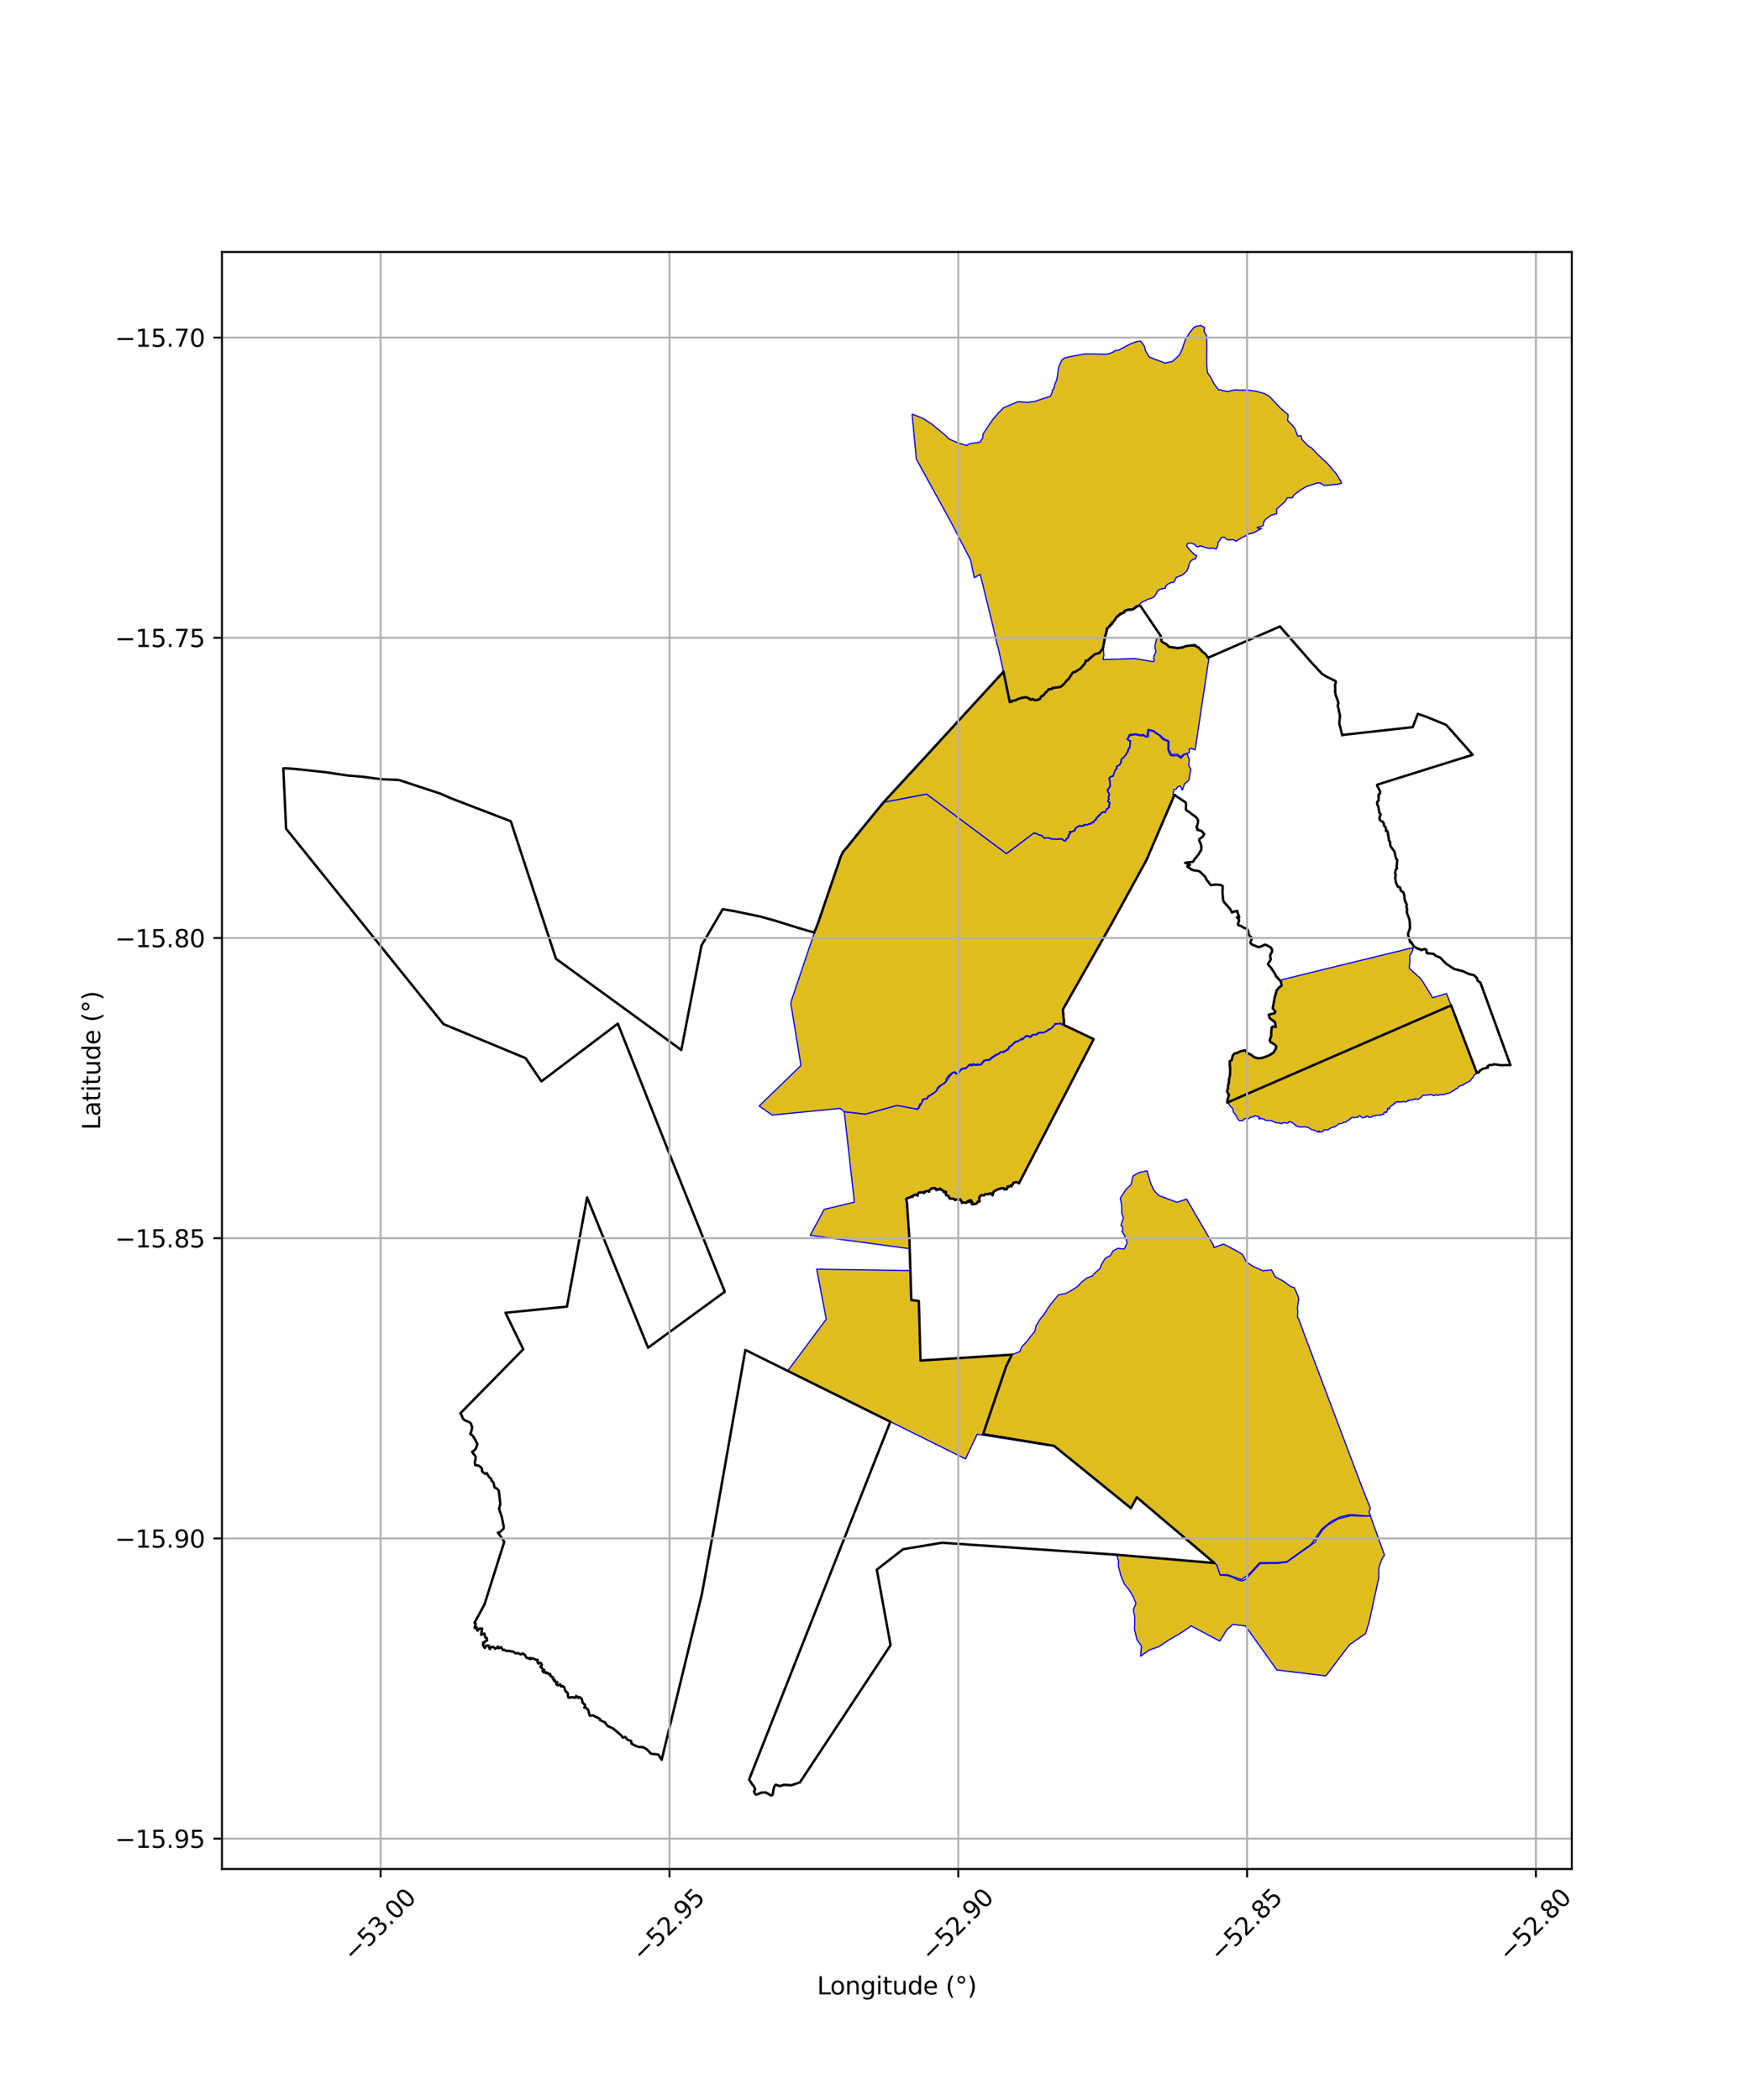 <?xml version="1.0" encoding="utf-8" standalone="no"?>
<!DOCTYPE svg PUBLIC "-//W3C//DTD SVG 1.1//EN"
  "http://www.w3.org/Graphics/SVG/1.1/DTD/svg11.dtd">
<svg xmlns:xlink="http://www.w3.org/1999/xlink" width="720pt" height="864pt" viewBox="0 0 720 864" xmlns="http://www.w3.org/2000/svg" version="1.1">
 <defs>
  <style type="text/css">*{stroke-linejoin: round; stroke-linecap: butt}</style>
 </defs>
 <g id="figure_1">
  <g id="patch_1">
   <path d="M 0 864 
L 720 864 
L 720 0 
L 0 0 
z
" style="fill: #ffffff"/>
  </g>
  <g id="axes_1">
   <g id="patch_2">
    <path d="M 91.316 768.96 
L 646.684 768.96 
L 646.684 103.68 
L 91.316 103.68 
z
" style="fill: #ffffff"/>
   </g>
   <g id="PatchCollection_1">
    <path d="M 505.048 647.883 
L 501.939 647.895 
L 501.622 646.942 
L 500.61 643.899 
L 499.641 643.07 
L 467.739 616.032 
L 465.303 620.489 
L 433.688 594.867 
L 430.193 594.52 
L 402.048 590.086 
L 397.219 600.23 
L 396.718 599.981 
L 324.101 564.014 
L 339.942 542.76 
L 336.018 522.167 
L 374.571 522.759 
L 374.918 534.453 
L 374.931 534.871 
L 378.035 535.265 
L 378.737 559.774 
L 387.65 559.183 
L 416.311 557.347 
L 417.295 556.982 
L 419.563 556.089 
L 420.35 554.171 
L 422.344 552.065 
L 424.163 549.667 
L 425.697 547.878 
L 426.34 545.314 
L 428.018 542.623 
L 429.652 540.708 
L 431.042 538.351 
L 432.462 536.38 
L 433.8 534.777 
L 435.512 532.713 
L 438.477 532.198 
L 441.104 530.739 
L 443.336 529.289 
L 444.85 527.635 
L 447.14 525.819 
L 449.49 524.935 
L 450.614 523.574 
L 452.456 522.076 
L 453.193 520.225 
L 454.795 517.621 
L 456.843 516.58 
L 457.931 514.682 
L 459.945 513.56 
L 462.357 513.904 
L 462.621 513.702 
L 463.628 511.605 
L 463.414 509.849 
L 463.22 509.516 
L 462.559 509.579 
L 462.899 508.619 
L 461.578 506.641 
L 462.028 506.065 
L 461.722 504.504 
L 461.222 504.36 
L 461.457 503.14 
L 462.218 501.227 
L 461.507 498.951 
L 461.476 495.898 
L 460.923 492.982 
L 463.222 489.415 
L 465.324 487.433 
L 466.159 483.849 
L 468.642 482.408 
L 471.918 481.714 
L 473.495 487.062 
L 474.732 489.676 
L 476.721 491.882 
L 484.242 494.644 
L 488.206 493.353 
L 499.14 512.126 
L 499.464 513.259 
L 503.366 511.844 
L 506.498 513.451 
L 508.277 514.403 
L 511.2 516.095 
L 512.815 519.283 
L 515.736 521.098 
L 519.512 522.83 
L 523.104 522.471 
L 524.689 525.324 
L 528.218 527.223 
L 530.954 529.307 
L 532.46 529.739 
L 533.679 532.391 
L 534.325 534.165 
L 533.796 538.175 
L 533.922 539.416 
L 533.839 542.161 
L 534.22 542.441 
L 537.039 550.076 
L 559.815 610.443 
L 560.013 610.956 
L 563.825 620.578 
L 563.269 622.112 
L 563.843 623.74 
L 561.588 623.658 
L 555.752 623.15 
L 551.288 624.127 
L 547.527 626.052 
L 543.867 629.027 
L 539.5 635.319 
L 537.314 636.856 
L 529.384 642.528 
L 525.522 642.919 
L 518.21 642.926 
L 514.216 647.364 
L 510.797 649.897 
L 505.048 647.883 
" clip-path="url(#pdf2680471d)" style="fill: #e0bd1f; stroke: #0000ff; stroke-width: 0.5"/>
    <path d="M 385.207 489.188 
L 384.568 488.86 
L 382.754 489.493 
L 382.315 490.287 
L 381.354 489.969 
L 380.112 490.707 
L 379.059 490.492 
L 378.049 490.833 
L 377.522 491.873 
L 376.489 491.482 
L 376.07 492.047 
L 374.775 492.337 
L 374.402 492.791 
L 372.786 493.342 
L 372.963 493.737 
L 373.164 494.937 
L 374.178 509.952 
L 374.277 513.747 
L 333.354 508.248 
L 339.088 497.583 
L 351.515 494.597 
L 347.347 457.39 
L 355.997 458.376 
L 369.091 454.798 
L 377.04 456.264 
L 377.138 456.503 
L 377.88 456.206 
L 378.463 455.062 
L 379.102 454.037 
L 379.555 453.257 
L 379.773 452.383 
L 381.399 452.121 
L 382.087 451.164 
L 383.554 450.256 
L 384.432 449.573 
L 385.549 448.692 
L 385.659 448.084 
L 387.48 446.305 
L 388.436 445.927 
L 389.351 444.946 
L 390.554 442.997 
L 391.78 441.641 
L 392.533 441.207 
L 393.403 441.926 
L 394.49 441.526 
L 395.414 440.157 
L 396.679 439.67 
L 397.248 439.773 
L 398.414 438.665 
L 399.265 438.101 
L 399.531 438.511 
L 400.571 438.208 
L 401.456 438.302 
L 403.645 438.171 
L 404.93 436.548 
L 406.125 436.205 
L 406.91 436.326 
L 408.136 435.387 
L 408.933 434.771 
L 409.958 434.213 
L 411.148 433.562 
L 411.67 432.845 
L 412.68 433.099 
L 413.878 432.427 
L 415.231 431.523 
L 415.256 430.752 
L 415.922 430.516 
L 417.327 429.256 
L 418.046 428.62 
L 418.679 428.736 
L 419.139 428.257 
L 419.739 427.867 
L 420.738 427.702 
L 422.094 426.413 
L 423.322 426.495 
L 423.991 426.844 
L 425.199 425.703 
L 426.294 425.854 
L 427.53 424.985 
L 429.248 424.959 
L 430.36 424.437 
L 432.662 423.122 
L 434.331 421.325 
L 435.32 421.331 
L 436.203 421.105 
L 436.837 421.64 
L 437.324 421.566 
L 437.821 421.77 
L 449.98 427.52 
L 420.206 485.004 
L 419.24 486.907 
L 418.26 486.341 
L 416.937 486.655 
L 416.179 488.479 
L 415.404 487.919 
L 414.458 488.484 
L 414.219 489.298 
L 412.116 489.04 
L 409.823 489.673 
L 408.734 490.469 
L 408.387 491.869 
L 407.569 490.79 
L 406.898 491.572 
L 405.732 491.261 
L 405.204 491.403 
L 404.895 491.892 
L 403.903 491.767 
L 402.881 492.974 
L 403.199 493.854 
L 402.298 494.496 
L 402.032 495.31 
L 401.272 495.227 
L 399.645 495.476 
L 399.905 494.624 
L 399.446 494.466 
L 399.543 493.938 
L 397.642 494.847 
L 395.815 494.818 
L 395.128 493.484 
L 392.886 493.773 
L 392.451 493.284 
L 391.302 493.427 
L 390.448 492.549 
L 389.033 491.464 
L 389.259 490.373 
L 388.259 490.465 
L 388.168 490.068 
L 386.859 489.129 
L 385.337 489.546 
L 385.207 489.188 
" clip-path="url(#pdf2680471d)" style="fill: #e0bd1f; stroke: #0000ff; stroke-width: 0.5"/>
    <path d="M 375.262 170.358 
L 379.893 172.206 
L 383.387 174.492 
L 388.963 179.131 
L 390.394 180.582 
L 393.54 182.001 
L 397.642 183.301 
L 398.88 182.587 
L 401.229 182.171 
L 403.069 182.028 
L 404.244 180.318 
L 404.507 178.485 
L 406.626 175.268 
L 408.612 172.389 
L 410.803 169.88 
L 412.932 167.747 
L 418.793 165.278 
L 422.145 165.484 
L 422.536 165.555 
L 425.541 165.187 
L 432.176 163.046 
L 432.981 161.116 
L 433.018 160.431 
L 433.654 159.754 
L 433.923 158.248 
L 434.83 156.177 
L 435.603 150.814 
L 436.846 148.272 
L 437.301 147.691 
L 438.312 147.189 
L 442.303 146.347 
L 446.633 145.586 
L 451.39 145.633 
L 454.78 145.79 
L 456.719 145.378 
L 457.999 144.831 
L 459.003 144.186 
L 460.097 144.096 
L 465.192 141.457 
L 467.558 140.575 
L 469.249 140.327 
L 470.819 142.38 
L 471.363 144.478 
L 472.905 146.935 
L 479.366 149.399 
L 482.402 148.706 
L 485.228 146.091 
L 486.46 143.536 
L 487.621 139.831 
L 489.361 137.052 
L 491.056 134.916 
L 492.023 134.301 
L 494 133.92 
L 495.58 134.725 
L 495.367 136.159 
L 496.412 138.158 
L 496.522 142.108 
L 496.462 146.661 
L 496.463 149.561 
L 496.775 153.314 
L 497.909 154.923 
L 499.546 157.97 
L 501.209 160.254 
L 504.918 161.097 
L 507.895 160.435 
L 511.352 160.559 
L 513.361 160.496 
L 516.607 160.914 
L 520.31 161.97 
L 522.262 163.089 
L 526.731 167.853 
L 529.952 170.593 
L 529.757 173.035 
L 531.363 174.628 
L 532.801 176.34 
L 533.887 179.421 
L 535.293 179.253 
L 535.589 180.748 
L 538.247 183.492 
L 539.549 184.219 
L 542.058 186.86 
L 546.503 191.087 
L 549.647 194.789 
L 551.489 197.723 
L 552.007 198.803 
L 550.496 199.2 
L 548.528 199.418 
L 545.309 199.744 
L 544.382 199.539 
L 543.092 198.667 
L 542 198.691 
L 539.916 199.394 
L 537.361 200.228 
L 535.074 201.598 
L 532.46 203.534 
L 531.67 204.789 
L 529.596 204.852 
L 528.782 206.291 
L 526.764 208.075 
L 525.213 209.501 
L 525.241 211.343 
L 522.878 212.048 
L 520.824 213.556 
L 520.047 214.47 
L 519.621 216.341 
L 517.169 217.098 
L 518.131 217.448 
L 518.983 217.448 
L 515.539 219.316 
L 514.497 219.513 
L 513.23 219.872 
L 512.141 220.63 
L 511.074 221.129 
L 510.142 221.666 
L 508.547 222.712 
L 507.85 222.177 
L 507.139 222.005 
L 505.905 222.143 
L 504.943 222.092 
L 503.884 221.168 
L 503.128 221.013 
L 502.394 221.275 
L 502.041 222.068 
L 501.072 223.295 
L 501.059 224.361 
L 500.413 225.922 
L 498.974 225.459 
L 497.748 225.682 
L 495.133 225.063 
L 494.714 224.743 
L 493.647 224.611 
L 493.02 224.938 
L 492.227 224.886 
L 491.648 224.005 
L 489.681 223.376 
L 488.532 223.704 
L 488.196 224.451 
L 489.021 225.699 
L 490.544 227.325 
L 491.685 228.314 
L 492.368 228.561 
L 491.795 229.979 
L 490.907 230.066 
L 489.891 230.868 
L 489.256 232.015 
L 489.095 232.742 
L 488.76 233.846 
L 488.388 234.782 
L 487.725 235.433 
L 486.554 236.499 
L 483.96 237.584 
L 483.583 238.434 
L 482.756 239.583 
L 481.656 239.724 
L 480.849 240.157 
L 480.247 240.487 
L 479.566 241.279 
L 479.497 241.936 
L 477.25 242.393 
L 476.188 243.17 
L 475.718 244.358 
L 474.669 245.65 
L 473.531 246.217 
L 472.097 246.602 
L 471.171 247.204 
L 469.718 247.728 
L 469.238 248.262 
L 468.664 249.022 
L 467.494 249.233 
L 466.731 249.895 
L 465.699 250.61 
L 464.015 250.584 
L 462.564 251.174 
L 461.93 252.095 
L 460.689 252.339 
L 460.124 252.969 
L 459.102 253.754 
L 458.972 254.394 
L 458.191 255.483 
L 457.541 255.838 
L 456.102 257.683 
L 455.21 258.473 
L 454.876 260.309 
L 454.508 262.058 
L 454.165 263.314 
L 454.113 264.255 
L 453.88 265.319 
L 453.634 266.688 
L 453.702 266.965 
L 454.07 267.453 
L 454 267.983 
L 454.158 269.552 
L 453.86 271.306 
L 454.117 271.373 
L 466.877 270.955 
L 474.517 272.226 
L 474.942 271.784 
L 474.627 270.723 
L 474.827 269.834 
L 475.565 268.166 
L 475.288 266.783 
L 475.183 265.743 
L 475.856 262.834 
L 477.635 261.704 
L 477.849 262.318 
L 477.741 262.903 
L 477.932 263.649 
L 478.397 264.228 
L 479.741 264.929 
L 480.138 264.999 
L 481.026 265.912 
L 481.398 266.137 
L 482.282 266.23 
L 484.216 266.39 
L 486.695 266.195 
L 488.49 265.608 
L 490.11 265.468 
L 490.888 265.169 
L 491.75 265.172 
L 493.138 266.459 
L 494.244 267.416 
L 495.607 268.936 
L 496.309 269.439 
L 497.031 270.637 
L 497.33 271.162 
L 491.716 308.521 
L 490.198 307.901 
L 489.269 308.135 
L 489.28 309.647 
L 486.82 310.436 
L 485.979 311.385 
L 484.272 310.255 
L 482.212 310.469 
L 481.69 310.088 
L 481.481 309.324 
L 480.863 308.407 
L 480.949 304.965 
L 478.831 303.863 
L 477.16 302.386 
L 475.704 301.476 
L 474.782 300.662 
L 472.358 300.07 
L 471.913 302.829 
L 471.449 302.864 
L 470.305 302.142 
L 469.183 302.427 
L 467.251 301.914 
L 464.687 302.246 
L 464.446 302.719 
L 463.736 304.213 
L 464.906 304.941 
L 464.81 306.083 
L 464.716 307.458 
L 464.099 308.294 
L 463.881 309.137 
L 463.53 309.728 
L 463.33 310.315 
L 462.974 310.638 
L 462.27 311.627 
L 461.588 312.023 
L 461.162 312.656 
L 461.195 313.484 
L 460.618 314.564 
L 459.322 315.317 
L 459.322 316.38 
L 458.803 316.719 
L 457.853 319.273 
L 457.013 319.428 
L 456.351 319.993 
L 456.281 320.729 
L 456.568 321.119 
L 456.624 323.181 
L 456.199 324.273 
L 455.607 324.867 
L 455.71 325.764 
L 456.24 326.466 
L 456.265 327.252 
L 455.966 327.864 
L 456.172 328.898 
L 455.732 329.376 
L 455.927 329.95 
L 456.471 330.326 
L 456.475 330.729 
L 456.088 331.484 
L 456.28 331.982 
L 455.638 332.727 
L 455.279 332.725 
L 454.68 334.151 
L 453.857 333.958 
L 452.743 334.606 
L 452.746 334.993 
L 451.904 335.424 
L 451.906 335.79 
L 451.368 336.254 
L 450.984 336.349 
L 450.998 336.863 
L 450.117 337.686 
L 449.583 338.322 
L 449.026 338.381 
L 448.668 338.953 
L 447.795 338.963 
L 447.403 339.257 
L 445.991 339.159 
L 445.941 339.595 
L 444.734 339.781 
L 444.254 339.585 
L 442.978 340.251 
L 442.275 340.865 
L 442.156 341.594 
L 440.69 342.19 
L 439.969 342.104 
L 440.152 342.868 
L 439.449 343.739 
L 439.644 344.089 
L 439.123 344.934 
L 438.619 345.06 
L 438.479 345.601 
L 438.305 345.912 
L 437.828 345.803 
L 436.748 345.066 
L 435.059 345.196 
L 432.617 345.124 
L 431.276 344.609 
L 429.676 344.796 
L 428.58 343.719 
L 427.346 343.47 
L 426.655 343.025 
L 425.49 342.656 
L 425.35 342.779 
L 414.063 351.246 
L 381.183 326.744 
L 363.211 330.182 
L 363.607 329.755 
L 412.84 276.281 
L 410.505 265.721 
L 410.283 265.516 
L 408.945 259.328 
L 403.302 236.323 
L 400.849 237.669 
L 399.335 230.406 
L 391.414 215.089 
L 377.001 188.875 
L 375.262 170.358 
" clip-path="url(#pdf2680471d)" style="fill: #e0bd1f; stroke: #0000ff; stroke-width: 0.5"/>
    <path d="M 381.183 326.744 
L 414.063 351.246 
L 425.35 342.779 
L 426.614 343.095 
L 427.298 343.538 
L 428.507 343.811 
L 429.598 344.875 
L 431.288 344.735 
L 432.596 345.235 
L 435.087 345.33 
L 436.776 345.18 
L 437.783 345.941 
L 438.305 346.066 
L 438.606 345.742 
L 438.64 345.493 
L 438.828 345.143 
L 439.333 345.052 
L 439.9 343.964 
L 439.684 343.761 
L 440.384 342.936 
L 440.212 342.199 
L 440.754 342.396 
L 442.396 341.723 
L 442.436 341.019 
L 443.072 340.467 
L 444.34 339.781 
L 444.637 340.023 
L 446.008 339.817 
L 446.146 339.32 
L 447.447 339.453 
L 447.885 339.092 
L 448.838 339.072 
L 449.17 338.441 
L 449.779 338.557 
L 450.22 337.895 
L 451.219 337.034 
L 451.099 336.427 
L 451.434 336.481 
L 452.098 335.89 
L 452.052 335.528 
L 452.864 335.188 
L 452.895 334.668 
L 453.9 334.19 
L 454.789 334.314 
L 455.389 332.867 
L 455.728 332.871 
L 456.493 332.043 
L 456.267 331.419 
L 456.671 330.837 
L 456.643 330.18 
L 456.135 329.842 
L 455.898 329.355 
L 456.388 328.908 
L 456.09 327.898 
L 456.476 327.312 
L 456.398 326.364 
L 455.917 325.788 
L 455.994 324.979 
L 455.769 324.845 
L 456.326 324.352 
L 456.881 323.273 
L 456.714 321.023 
L 456.416 320.627 
L 456.52 320.097 
L 457.038 319.635 
L 457.981 319.374 
L 458.967 316.726 
L 459.488 316.439 
L 459.561 315.358 
L 460.729 314.689 
L 461.365 313.512 
L 461.318 312.661 
L 461.69 312.122 
L 462.354 311.738 
L 463.101 310.742 
L 463.489 310.34 
L 463.635 309.827 
L 464.131 309.281 
L 464.257 308.434 
L 464.9 307.629 
L 465.02 306.127 
L 465.183 304.709 
L 464.691 304.735 
L 464.015 304.283 
L 464.801 302.668 
L 467.206 302.267 
L 469.484 302.761 
L 470.259 302.562 
L 471.407 303.197 
L 472.37 303.222 
L 472.674 300.427 
L 474.601 301.005 
L 475.643 301.789 
L 476.967 302.616 
L 478.392 304.233 
L 480.558 305.079 
L 480.499 308.406 
L 481.281 310.411 
L 481.877 310.946 
L 484.416 310.91 
L 485.899 312.003 
L 487.151 310.534 
L 488.558 310.167 
L 488.891 311.49 
L 489.319 312.45 
L 489.085 314.832 
L 489.921 316.534 
L 489.149 321.009 
L 487.328 322.521 
L 486.455 325.089 
L 485.554 323.385 
L 484.488 323.688 
L 483.965 324.598 
L 483.007 324.879 
L 482.587 326.699 
L 483.063 327.366 
L 482.255 329.801 
L 471.669 353.915 
L 457.498 379.757 
L 437.321 415.331 
L 438.019 420.198 
L 437.417 420.724 
L 436.887 421.476 
L 436.246 420.863 
L 435.382 421.154 
L 434.084 421.122 
L 433.596 421.972 
L 433.083 422.231 
L 432.5 423.138 
L 431.646 423.375 
L 430.474 424.141 
L 429.384 424.762 
L 428.067 424.723 
L 427.221 424.854 
L 425.957 425.683 
L 425.236 425.531 
L 424.54 425.818 
L 424.035 426.582 
L 423.429 426.147 
L 422.336 426.101 
L 421.8 426.267 
L 421.562 426.79 
L 421.051 427.005 
L 420.812 427.538 
L 420.362 427.509 
L 420.294 427.232 
L 418.597 428.499 
L 418.076 428.292 
L 417.046 429.023 
L 417.126 429.307 
L 416.519 429.609 
L 415.764 430.37 
L 415.083 430.581 
L 414.985 431.41 
L 414.514 431.519 
L 413.738 432.295 
L 412.888 432.442 
L 412.635 432.926 
L 411.734 432.638 
L 410.703 433.626 
L 410.271 433.569 
L 408.93 434.378 
L 407.95 435.036 
L 407.159 435.907 
L 406.91 435.793 
L 406.507 436.147 
L 406.076 435.938 
L 404.717 436.302 
L 403.361 438.022 
L 402.743 437.963 
L 402.5 437.714 
L 401.377 437.987 
L 400.418 437.615 
L 399.661 438.237 
L 399.432 437.787 
L 398.763 437.971 
L 398.098 438.608 
L 397.076 439.64 
L 396.61 439.387 
L 395.336 439.823 
L 395.166 440.239 
L 394.503 441.034 
L 394.217 441.5 
L 393.549 441.707 
L 393.152 441.118 
L 392.497 441.006 
L 391.609 441.461 
L 390.938 442.016 
L 389.987 442.843 
L 390.345 443.03 
L 389.306 443.689 
L 389.116 444.956 
L 388.258 445.77 
L 387.382 446.234 
L 386.539 446.743 
L 385.711 447.541 
L 385.577 448.09 
L 385.222 448.361 
L 385.389 448.752 
L 384.35 449.447 
L 384.253 449.676 
L 383.49 449.94 
L 382.686 450.735 
L 382.097 450.761 
L 381.799 450.952 
L 381.255 451.991 
L 379.778 452.135 
L 379.382 452.765 
L 379.433 453.258 
L 378.924 454.099 
L 378.38 454.249 
L 378.263 454.963 
L 377.726 455.993 
L 377.04 456.264 
L 369.091 454.798 
L 355.997 458.376 
L 347.347 457.39 
L 345.635 456.021 
L 317.684 458.772 
L 312.347 455.039 
L 329.529 438.386 
L 325.323 412.545 
L 335.09 383.619 
L 346.315 350.976 
L 363.211 330.182 
L 381.183 326.744 
" clip-path="url(#pdf2680471d)" style="fill: #e0bd1f; stroke: #0000ff; stroke-width: 0.5"/>
    <path d="M 581.584 389.827 
L 581.117 390.208 
L 581.381 390.41 
L 580.948 391.595 
L 580.643 392.13 
L 580.684 392.462 
L 580.289 392.726 
L 580.01 393.221 
L 580.058 395.518 
L 579.894 397.092 
L 579.892 398.037 
L 579.916 398.532 
L 580.01 398.561 
L 584.754 402.887 
L 589.453 410.521 
L 595.155 408.771 
L 607.622 441.458 
L 606.956 441.962 
L 606.361 442.501 
L 606.102 443.191 
L 605.542 443.785 
L 604.835 444.791 
L 603.237 445.514 
L 602.486 445.921 
L 601.884 446.533 
L 601.497 446.479 
L 600.625 446.808 
L 600.029 447.156 
L 599.442 447.939 
L 599.098 447.89 
L 598.052 448.755 
L 597.47 448.973 
L 597.023 449.312 
L 596.013 449.763 
L 595.007 449.985 
L 594.232 450.308 
L 593.482 450.394 
L 592.805 450.315 
L 591.552 450.672 
L 590.826 450.352 
L 589.96 450.807 
L 589.311 450.525 
L 588.362 450.348 
L 587.841 450.478 
L 586.046 450.641 
L 585.445 450.57 
L 584.676 451.484 
L 583.414 452.331 
L 582.164 452.06 
L 581.883 452.408 
L 581.357 452.375 
L 579.841 452.709 
L 579.446 452.636 
L 579.259 453.004 
L 578.14 453.381 
L 577.566 453.178 
L 576.525 453.365 
L 575.37 453.362 
L 574.817 453.285 
L 574.008 453.647 
L 574.076 454.05 
L 573.637 454.029 
L 572.777 454.829 
L 572.233 455.032 
L 571.762 455.7 
L 571.662 456.251 
L 571.048 455.934 
L 570.802 456.317 
L 571.022 456.832 
L 570.577 457.094 
L 570.448 457.699 
L 569.841 457.502 
L 569.448 457.742 
L 569.361 458.385 
L 568.386 458.542 
L 568.035 458.837 
L 566.896 458.827 
L 564.711 459.177 
L 564.37 459.554 
L 563.277 459.727 
L 562.54 459.138 
L 562.136 459.237 
L 561.887 459.67 
L 560.454 459.847 
L 559.325 458.991 
L 558.569 459.666 
L 557.103 459.84 
L 556.658 459.729 
L 555.954 459.869 
L 555.111 460.747 
L 554.403 461.005 
L 553.559 461.752 
L 552.781 461.754 
L 552.119 462.176 
L 550.579 462.458 
L 550.077 463.048 
L 548.986 463.731 
L 548.718 463.588 
L 547.369 464.169 
L 546.32 464.879 
L 545.642 464.81 
L 545.27 464.821 
L 544.545 464.909 
L 544.235 465.558 
L 542.776 465.777 
L 542.846 465.358 
L 542.46 465.373 
L 542.213 465.833 
L 541.147 465.131 
L 539.73 464.772 
L 538.121 463.839 
L 536.909 463.607 
L 534.72 463.681 
L 533.195 463.187 
L 532.029 462.08 
L 530.839 461.456 
L 530.138 461.658 
L 529.935 462.026 
L 529.263 462.119 
L 528.732 461.881 
L 527.821 461.968 
L 527.346 462.357 
L 526.657 462.031 
L 524.954 461.925 
L 524.036 461.447 
L 522.933 461.111 
L 521.81 460.987 
L 521.128 461.053 
L 520.432 460.832 
L 519.976 460.429 
L 518.373 460.068 
L 518.379 460.393 
L 517.882 460.318 
L 518.017 459.441 
L 516.226 459.052 
L 515.793 459.492 
L 514.779 459.549 
L 513.863 460.164 
L 513.084 460.451 
L 512.343 460.097 
L 511.695 460.526 
L 511.348 461.055 
L 509.957 461.1 
L 509.248 460.388 
L 508.81 459.406 
L 508.151 458.313 
L 507.513 457.682 
L 507.198 456.153 
L 506.166 455.13 
L 505.138 453.392 
L 505.06 452.441 
L 505.659 450.406 
L 504.994 449.442 
L 504.877 448.793 
L 505.3 447.716 
L 505.227 446.869 
L 505.539 445.678 
L 505.711 443.806 
L 506.077 442.311 
L 506.155 439.831 
L 506.01 438.399 
L 505.956 436.579 
L 506.709 436.277 
L 507.24 434.234 
L 507.951 433.397 
L 508.813 433.32 
L 510.313 432.548 
L 512.486 432.122 
L 513.083 433.127 
L 514.711 433.947 
L 516.009 434.946 
L 517.57 435.423 
L 518.875 435.326 
L 519.951 435.058 
L 522.003 434.294 
L 523.934 433.118 
L 524.976 431.351 
L 525.121 430.449 
L 524.26 429.628 
L 522.723 428.721 
L 522.394 427.976 
L 523.05 426.189 
L 523.024 424.922 
L 523.249 422.687 
L 523.61 422.352 
L 524.911 422.527 
L 524.56 420.538 
L 522.431 418.94 
L 522 417.461 
L 524.493 416.836 
L 524.702 416.21 
L 523.641 414.853 
L 524.125 412.017 
L 524.481 410.351 
L 525.287 407.434 
L 526.407 406.151 
L 527.345 405.472 
L 526.966 403.748 
L 526.647 403.401 
L 527.508 403.123 
L 528.33 402.858 
L 547.111 398.229 
L 581.584 389.827 
" clip-path="url(#pdf2680471d)" style="fill: #e0bd1f; stroke: #0000ff; stroke-width: 0.5"/>
    <path d="M 545.433 689.511 
L 525.352 687.086 
L 512.397 668.954 
L 507.195 668.33 
L 504.729 670.56 
L 501.857 675.19 
L 490.12 668.969 
L 490.041 668.928 
L 487.87 670.515 
L 484.845 672.462 
L 480.795 674.776 
L 476.814 677.484 
L 472.856 678.845 
L 469.271 681.4 
L 469.636 677.204 
L 467.831 674.726 
L 466.758 670.411 
L 466.904 665.601 
L 466.749 664.757 
L 466.304 662.319 
L 467.351 659.639 
L 466.289 657.051 
L 464.715 654.323 
L 462.658 651.828 
L 461.176 648.297 
L 460.109 644.169 
L 460.202 642.308 
L 459.422 639.662 
L 499.641 643.07 
L 500.61 643.899 
L 501.622 646.942 
L 501.939 647.895 
L 501.952 648.01 
L 504.962 648.213 
L 506.872 648.84 
L 509.697 650.152 
L 510.9 650.465 
L 512.363 649.886 
L 518.414 643.294 
L 523.039 643.203 
L 525.511 643.228 
L 529.458 642.749 
L 535.975 638.058 
L 537.387 637.142 
L 539.615 635.51 
L 541.018 634.504 
L 541.835 632.924 
L 544.123 629.433 
L 546.389 627.4 
L 550.552 624.912 
L 555.68 623.598 
L 561.555 623.78 
L 563.843 623.74 
L 569.621 639.859 
L 568.594 641.291 
L 567.38 644.814 
L 567.195 646.981 
L 567.32 648.881 
L 563.467 666.628 
L 563.347 667.149 
L 561.816 672.104 
L 555.194 676.702 
L 546.647 688.031 
L 545.433 689.511 
" clip-path="url(#pdf2680471d)" style="fill: #e0bd1f; stroke: #0000ff; stroke-width: 0.5"/>
   </g>
   <g id="PatchCollection_2">
    <path d="M 469.032 249.022 
L 477.599 261.69 
L 477.834 263.654 
L 478.233 264.179 
L 479.725 264.951 
L 480.988 266.138 
L 484.539 266.644 
L 486.467 266.419 
L 487.821 265.842 
L 489.798 265.579 
L 491.558 265.605 
L 493.127 266.449 
L 494.861 268.276 
L 496.011 269.117 
L 497.028 270.626 
L 526.611 257.745 
L 539.714 272.734 
L 544.013 277.324 
L 545.703 278.358 
L 549.502 280.218 
L 549.611 280.751 
L 549.248 281.846 
L 549.344 281.993 
L 549.272 283.051 
L 549.41 283.542 
L 549.35 283.886 
L 549.315 284.899 
L 549.721 286.571 
L 549.991 287.087 
L 550.693 289.279 
L 550.358 290.281 
L 550.836 292.072 
L 550.934 292.969 
L 551.211 293.754 
L 551.295 294.762 
L 551.009 297.596 
L 552.244 302.547 
L 552.483 302.362 
L 581.26 299.159 
L 583.322 293.703 
L 586.959 294.954 
L 594.784 298.158 
L 595.325 298.589 
L 602.482 306.652 
L 605.897 310.541 
L 566.757 322.799 
L 566.55 323.134 
L 567.801 325.604 
L 567.811 326.303 
L 567.536 326.587 
L 567.547 326.796 
L 567.259 326.889 
L 567.129 327.155 
L 567.207 327.416 
L 567.076 327.709 
L 567.284 327.881 
L 567.152 328.813 
L 567.269 329.213 
L 566.718 329.841 
L 566.564 330.525 
L 566.717 331.107 
L 567.094 331.907 
L 567.515 334.374 
L 568.044 335.021 
L 567.731 335.864 
L 567.527 336.896 
L 568.075 337.762 
L 568.902 338.041 
L 569.397 338.943 
L 569.315 339.357 
L 569.617 339.917 
L 570.179 340.573 
L 570.239 341.031 
L 570.208 341.825 
L 570.38 341.967 
L 570.884 342.002 
L 571.111 343.294 
L 571.052 343.657 
L 571.257 344.044 
L 571.454 345.831 
L 571.738 346.005 
L 571.934 346.552 
L 571.937 347.561 
L 572.223 348.327 
L 573.716 350.334 
L 574.303 353.023 
L 574.87 353.856 
L 574.604 356.714 
L 574.801 357.223 
L 574.273 357.791 
L 574.019 359.093 
L 573.939 359.4 
L 574.285 359.934 
L 574.094 360.419 
L 574.141 360.821 
L 573.989 361.076 
L 574.281 362.723 
L 574.357 363.225 
L 575.15 364.838 
L 575.836 365.018 
L 576.194 365.492 
L 576.157 366.071 
L 576.897 366.882 
L 577.331 367.061 
L 577.869 368.662 
L 577.798 369.285 
L 578 370.499 
L 578.769 372.143 
L 578.765 372.448 
L 578.612 373.156 
L 578.937 373.992 
L 578.788 375.382 
L 579.664 377.68 
L 580.032 379.246 
L 580.106 381.861 
L 579.424 383.758 
L 579.302 384.692 
L 579.712 385.746 
L 580.185 387.724 
L 580.543 387.526 
L 580.843 387.836 
L 580.996 388.49 
L 581.283 388.603 
L 581.588 389.281 
L 583.272 390.286 
L 584.028 390.445 
L 584.414 390.825 
L 584.688 390.656 
L 585.084 390.832 
L 585.428 390.632 
L 586.054 390.492 
L 586.778 390.676 
L 586.918 391.034 
L 586.889 391.42 
L 587.089 392.169 
L 589.115 392.352 
L 589.892 392.515 
L 590.656 393.215 
L 592.597 394.015 
L 594.944 396.464 
L 598.264 398.669 
L 601.723 399.523 
L 604.229 400.679 
L 606.537 401.246 
L 607.66 402.46 
L 607.882 403.413 
L 609.095 404.307 
L 621.44 438.234 
L 619.728 438.178 
L 617.533 438.264 
L 614.646 437.857 
L 613.92 438.166 
L 612.71 438.19 
L 611.914 438.807 
L 612.149 439.296 
L 610.112 439.7 
L 608.873 440.486 
L 608.34 441.314 
L 607.992 441.278 
L 607.618 441.447 
L 597.042 413.643 
L 504.898 453.642 
L 505.045 452.442 
L 505.644 450.407 
L 504.98 449.443 
L 504.862 448.793 
L 505.285 447.717 
L 505.211 446.87 
L 505.524 445.678 
L 505.696 443.806 
L 506.062 442.312 
L 506.14 439.832 
L 505.994 438.4 
L 505.942 436.58 
L 506.693 436.277 
L 507.226 434.235 
L 507.936 433.398 
L 508.798 433.321 
L 510.298 432.549 
L 512.471 432.123 
L 513.068 433.128 
L 514.696 433.948 
L 515.994 434.947 
L 517.555 435.424 
L 518.86 435.327 
L 519.936 435.059 
L 521.988 434.295 
L 523.919 433.119 
L 524.961 431.353 
L 525.106 430.451 
L 524.245 429.629 
L 522.708 428.723 
L 522.378 427.978 
L 523.035 426.191 
L 523.009 424.923 
L 523.234 422.688 
L 523.595 422.353 
L 524.895 422.528 
L 524.545 420.539 
L 522.416 418.941 
L 521.984 417.462 
L 524.478 416.837 
L 524.687 416.211 
L 523.626 414.854 
L 524.466 410.352 
L 525.272 407.435 
L 526.392 406.153 
L 527.33 405.473 
L 526.951 403.749 
L 524.956 401.58 
L 524.686 400.845 
L 522.925 398.146 
L 521.868 397.031 
L 521.719 396.531 
L 522.149 395.783 
L 522.599 395.271 
L 522.792 394.748 
L 522.56 393.064 
L 523.112 391.961 
L 523.34 391.624 
L 523.36 390.816 
L 523.05 390.106 
L 522.553 389.609 
L 521.725 389.24 
L 521.614 389.091 
L 520.783 388.752 
L 520.275 388.679 
L 519.956 388.845 
L 519.382 389.163 
L 518.763 389.399 
L 518.054 389.673 
L 517.464 389.569 
L 516.299 389.08 
L 515.294 388.685 
L 514.881 388.468 
L 514.466 387.971 
L 514.462 387.55 
L 514.923 386.522 
L 514.813 386.291 
L 515.081 386.063 
L 514.808 385.577 
L 514.346 385.312 
L 513.682 384.317 
L 513.552 383.799 
L 513.674 383.706 
L 513.571 383.159 
L 513.134 382.12 
L 512.571 381.927 
L 511.882 381.77 
L 511.33 381.414 
L 510.671 381.028 
L 509.437 380.593 
L 509.326 380.175 
L 509.699 379.002 
L 509.77 378.461 
L 509.651 378.105 
L 508.921 377.466 
L 509.076 377.312 
L 509.856 377.292 
L 509.059 375.277 
L 509.104 374.828 
L 508.133 374.938 
L 506.835 375.43 
L 506.252 374.175 
L 503.539 371.08 
L 503.215 370.199 
L 502.981 367.281 
L 503.047 364.555 
L 502.165 364.071 
L 500.06 363.937 
L 498.193 364.191 
L 496.561 362.145 
L 495.818 360.712 
L 493.501 358.491 
L 492.605 358.26 
L 491.332 358.14 
L 490.056 357.641 
L 488.473 356.474 
L 489.579 355.84 
L 487.576 354.965 
L 490.784 354.578 
L 491.704 353.252 
L 493.109 351.506 
L 494.249 349.6 
L 494.241 348.123 
L 493.984 347.047 
L 493.405 345.947 
L 493.427 345.278 
L 494.934 344.133 
L 495.429 343.093 
L 494.333 341.877 
L 492.541 341.394 
L 492.89 341.164 
L 492.275 340.493 
L 492.73 339.053 
L 492.985 337.733 
L 492.455 336.596 
L 491.671 335.855 
L 490.354 334.954 
L 489.544 334.239 
L 488.345 333.572 
L 487.893 333.04 
L 487.996 331.102 
L 487.807 330.134 
L 483.811 327.489 
L 483.34 327.018 
L 483.059 327.355 
L 471.654 353.918 
L 457.494 379.747 
L 437.305 415.331 
L 437.81 421.762 
L 449.964 427.521 
L 419.217 486.885 
L 418.245 486.34 
L 416.871 486.613 
L 416.775 487.261 
L 415.877 487.836 
L 415.461 487.903 
L 415.081 488.352 
L 414.558 488.148 
L 414.217 489.294 
L 413.07 489.294 
L 412.963 488.826 
L 411.99 488.866 
L 411.824 489.066 
L 411.477 489.019 
L 410.271 489.441 
L 408.841 490.239 
L 408.364 491.816 
L 407.83 491.08 
L 407.324 491.048 
L 406.206 491.317 
L 405.327 491.309 
L 404.844 491.862 
L 403.677 491.693 
L 402.938 492.533 
L 402.847 493.188 
L 403.055 494.331 
L 402.314 494.4 
L 401.781 495.122 
L 400.492 495.533 
L 399.803 495.415 
L 400.056 494.673 
L 399.442 494.558 
L 399.683 493.963 
L 398.912 493.79 
L 398.602 494.51 
L 398.172 494.204 
L 397.502 494.873 
L 396.393 494.721 
L 395.789 494.9 
L 395.507 493.985 
L 395.041 493.401 
L 394.514 493.816 
L 393.97 493.375 
L 392.904 493.767 
L 392.471 493.204 
L 390.672 493.126 
L 390.458 492.498 
L 390.055 491.908 
L 389.254 491.712 
L 389.03 490.937 
L 389.28 490.418 
L 388.627 490.211 
L 388.249 490.436 
L 388.11 489.924 
L 387.168 489.443 
L 386.79 489.027 
L 386.248 489.453 
L 385.66 489.251 
L 385.28 489.663 
L 385.171 489.154 
L 384.816 489.2 
L 384.641 488.804 
L 383.186 488.94 
L 382.964 489.305 
L 382.359 489.73 
L 382.285 490.3 
L 381.429 489.977 
L 380.301 490.385 
L 380.212 490.842 
L 379.484 490.554 
L 378.242 490.634 
L 377.854 490.86 
L 377.586 491.199 
L 377.525 491.943 
L 377.029 491.686 
L 376.338 491.499 
L 375.527 492.048 
L 375.487 492.435 
L 374.939 492.267 
L 374.464 492.62 
L 373.514 492.852 
L 372.782 493.335 
L 372.895 493.676 
L 373.149 494.935 
L 374.164 509.946 
L 374.917 534.866 
L 378.021 535.26 
L 378.723 559.769 
L 416.296 557.346 
L 413.948 562.215 
L 404.473 590.057 
L 433.675 594.862 
L 465.287 620.492 
L 467.723 616.034 
L 499.628 643.064 
L 459.407 639.664 
L 387.55 634.725 
L 371.58 637.381 
L 360.742 645.809 
L 366.4 676.879 
L 329.06 733.397 
L 328.786 733.416 
L 325.678 734.496 
L 322.48 734.336 
L 320.799 734.86 
L 319.228 734.292 
L 318.716 734.694 
L 318.283 736.012 
L 317.867 738.454 
L 317.276 738.72 
L 315.033 737.464 
L 313.037 737.573 
L 312.203 738.014 
L 310.986 738.4 
L 310.488 737.704 
L 310.209 737.074 
L 310.705 736.195 
L 310.065 734.741 
L 309.494 734.155 
L 308.208 732.14 
L 366.308 584.939 
L 306.672 555.407 
L 293.994 627.352 
L 288.731 656.085 
L 272.23 724.03 
L 270.891 721.88 
L 267.834 721.534 
L 266.208 719.805 
L 264.712 718.863 
L 262.744 718.709 
L 261.633 718.362 
L 259.812 717.373 
L 259.691 716.249 
L 258.351 715.889 
L 257.143 714.589 
L 256.175 714.919 
L 255.701 714.062 
L 252.164 711.089 
L 249.985 710.116 
L 248.918 708.66 
L 246.827 707.663 
L 246.733 707.131 
L 243.841 705.708 
L 242.755 705.914 
L 242.51 705.628 
L 242.069 703.604 
L 240.819 702.337 
L 240.415 702.581 
L 240.751 701.484 
L 239.68 700.527 
L 239.383 699.004 
L 238.536 698.294 
L 237.96 698.187 
L 237.844 698.614 
L 237.06 697.789 
L 236.567 698.542 
L 235.265 698.251 
L 234.337 698.493 
L 233.793 698.335 
L 233.641 697.702 
L 233.663 697.037 
L 233.367 696.234 
L 232.702 695.899 
L 232.105 694.192 
L 231.537 693.698 
L 231.029 693.901 
L 230.658 693.681 
L 230.762 693.347 
L 230.37 692.981 
L 229.825 693.25 
L 229.277 693.356 
L 228.819 692.744 
L 229.319 692.126 
L 228.117 691.67 
L 228.125 691.048 
L 227.646 690.997 
L 227.381 690.371 
L 227.56 690.121 
L 226.48 689.539 
L 226.336 688.713 
L 225.825 688.805 
L 225.217 688.193 
L 224.632 688.404 
L 224.646 688.016 
L 223.532 687.989 
L 223.205 687.462 
L 223.945 687.153 
L 222.866 686.293 
L 222.306 685.671 
L 222.768 685.502 
L 222.91 684.832 
L 222.685 684.365 
L 222.3 684.1 
L 221.571 684.429 
L 221.17 683.991 
L 221.211 682.954 
L 220.309 682.801 
L 219.378 682.34 
L 218.762 682.359 
L 218.257 682.152 
L 218.171 682.641 
L 217.42 682.193 
L 216.607 682.047 
L 216.047 680.98 
L 215.107 680.255 
L 214.254 680.68 
L 213.145 680.111 
L 212.144 680.281 
L 211.302 679.598 
L 209.274 679.213 
L 208.329 679.265 
L 207.576 678.81 
L 206.919 678.876 
L 206.146 677.661 
L 205.193 678.158 
L 204.896 677.459 
L 204.706 677.528 
L 204.344 678.005 
L 203.744 678.354 
L 202.944 677.54 
L 201.953 677.716 
L 201.518 678.508 
L 201.213 677.8 
L 201.095 676.978 
L 200.104 677.069 
L 199.48 678.047 
L 199.061 677.434 
L 198.674 676.567 
L 199.237 675.993 
L 198.748 675.791 
L 200.382 674.94 
L 200.246 673.875 
L 199.717 673.8 
L 199.276 672.084 
L 197.909 672.628 
L 198.362 670.061 
L 197.303 670.007 
L 196.478 670.894 
L 195.996 670.024 
L 196.161 669.514 
L 195.242 669.733 
L 195.74 668.098 
L 195.246 667.632 
L 199.346 660.071 
L 207.464 634.355 
L 206.514 632.846 
L 204.856 630.604 
L 205.832 630.224 
L 207.153 628.959 
L 207.259 628.209 
L 206.443 624.099 
L 205.325 620.773 
L 205.854 618.781 
L 205.21 613.265 
L 204.362 612.364 
L 203.721 612.134 
L 203.377 611.773 
L 203.108 610.097 
L 202.196 609.087 
L 202.176 608.528 
L 201.454 607.935 
L 200.819 607.064 
L 200.258 606.057 
L 199.605 606.364 
L 198.441 605.494 
L 198.167 603.993 
L 196.916 602.987 
L 195.531 602.789 
L 195.32 601.757 
L 195.546 600.859 
L 195.765 599.476 
L 195.34 598.713 
L 194.82 598.224 
L 194.234 597.25 
L 195.174 596.721 
L 195.858 595.829 
L 196.4 594.18 
L 195.677 592.632 
L 194.415 590.575 
L 193.467 590.003 
L 193.828 589.286 
L 194.314 587.071 
L 193.958 586.53 
L 193.833 585.823 
L 193.257 585.216 
L 191.002 584.225 
L 190.391 583.568 
L 190.115 582.683 
L 189.398 581.39 
L 189.667 581.222 
L 215.285 555.128 
L 207.966 540.119 
L 233.263 537.58 
L 241.537 492.658 
L 266.625 554.491 
L 298.202 531.455 
L 276.477 477.352 
L 254.2 421.155 
L 222.743 444.909 
L 216.261 435.362 
L 182.451 421.34 
L 117.668 340.908 
L 117.647 339.708 
L 116.56 316.118 
L 118.437 316.149 
L 121.996 316.424 
L 133.712 317.684 
L 143.061 319.064 
L 149.103 319.568 
L 156.901 320.598 
L 163.552 320.864 
L 164.485 321.026 
L 181.144 326.512 
L 185.277 328.324 
L 210.138 337.875 
L 228.741 394.454 
L 280.313 431.992 
L 288.625 388.984 
L 297.36 374.063 
L 302.087 374.861 
L 312.975 377.131 
L 318.869 378.783 
L 328.723 381.846 
L 335.048 383.714 
L 335.084 383.136 
L 335.516 382.511 
L 336.812 379.114 
L 342.26 363.135 
L 345.92 352.46 
L 346.91 350.423 
L 348.249 348.912 
L 353.971 341.783 
L 363.743 329.851 
L 369.952 323.132 
L 378.344 314.019 
L 412.694 276.559 
L 412.838 276.27 
L 415.446 288.86 
L 416.224 288.617 
L 416.718 288.192 
L 417.017 288.315 
L 418.019 288.098 
L 418.402 287.759 
L 420.498 287.053 
L 420.892 287.069 
L 422.038 286.868 
L 422.362 286.881 
L 422.807 287.18 
L 423.467 287.318 
L 423.58 287.7 
L 424.463 287.872 
L 424.75 287.563 
L 425.876 288.094 
L 426.755 288.055 
L 426.894 287.82 
L 427.158 287.766 
L 427.456 287.824 
L 427.527 287.687 
L 427.898 287.547 
L 428.265 286.773 
L 428.524 286.419 
L 428.916 286.365 
L 429.187 285.963 
L 429.413 285.977 
L 430.063 285.067 
L 430.392 284.897 
L 430.39 284.718 
L 431.233 284.015 
L 431.314 283.652 
L 431.799 283.552 
L 432.743 283.488 
L 433.062 282.992 
L 434.002 282.994 
L 434.294 282.856 
L 435.133 282.859 
L 435.264 282.746 
L 435.916 282.622 
L 436.338 282.674 
L 436.989 282.069 
L 437.223 281.968 
L 437.311 281.676 
L 437.677 281.546 
L 438.748 280.204 
L 439.125 279.741 
L 439.607 279.412 
L 441.347 276.74 
L 442.579 276.325 
L 443.216 275.861 
L 444.475 275.13 
L 446.51 272.77 
L 446.623 271.838 
L 447.559 271.791 
L 448.246 271.01 
L 450.445 269.176 
L 452.312 268.627 
L 453.761 266.823 
L 454.703 261.764 
L 455.22 260.115 
L 455.481 258.709 
L 457.424 256.756 
L 459.493 253.848 
L 461.229 252.508 
L 462.541 251.94 
L 462.784 251.275 
L 464.497 250.862 
L 465.96 250.81 
L 467.765 249.547 
L 469.032 249.022 
L 469.032 249.022 
" clip-path="url(#pdf2680471d)" style="fill: none; stroke: #000000"/>
   </g>
   <g id="matplotlib.axis_1">
    <g id="xtick_1">
     <g id="line2d_1">
      <path d="M 156.606 768.96 
L 156.606 103.68 
" clip-path="url(#pdf2680471d)" style="fill: none; stroke: #b0b0b0; stroke-width: 0.8; stroke-linecap: square"/>
     </g>
     <g id="line2d_2">
      <defs>
       <path id="m1e72aa4988" d="M 0 0 
L 0 3.5 
" style="stroke: #000000; stroke-width: 0.8"/>
      </defs>
      <g>
       <use xlink:href="#m1e72aa4988" x="156.606" y="768.96" style="stroke: #000000; stroke-width: 0.8"/>
      </g>
     </g>
     <g id="text_1">
      <!-- −53.00 -->
      <g transform="translate(145.473 807.501) rotate(-45) scale(0.1 -0.1)">
       <defs>
        <path id="DejaVuSans-2212" d="M 678 2272 
L 4684 2272 
L 4684 1741 
L 678 1741 
L 678 2272 
z
" transform="scale(0.016)"/>
        <path id="DejaVuSans-35" d="M 691 4666 
L 3169 4666 
L 3169 4134 
L 1269 4134 
L 1269 2991 
Q 1406 3038 1543 3061 
Q 1681 3084 1819 3084 
Q 2600 3084 3056 2656 
Q 3513 2228 3513 1497 
Q 3513 744 3044 326 
Q 2575 -91 1722 -91 
Q 1428 -91 1123 -41 
Q 819 9 494 109 
L 494 744 
Q 775 591 1075 516 
Q 1375 441 1709 441 
Q 2250 441 2565 725 
Q 2881 1009 2881 1497 
Q 2881 1984 2565 2268 
Q 2250 2553 1709 2553 
Q 1456 2553 1204 2497 
Q 953 2441 691 2322 
L 691 4666 
z
" transform="scale(0.016)"/>
        <path id="DejaVuSans-33" d="M 2597 2516 
Q 3050 2419 3304 2112 
Q 3559 1806 3559 1356 
Q 3559 666 3084 287 
Q 2609 -91 1734 -91 
Q 1441 -91 1130 -33 
Q 819 25 488 141 
L 488 750 
Q 750 597 1062 519 
Q 1375 441 1716 441 
Q 2309 441 2620 675 
Q 2931 909 2931 1356 
Q 2931 1769 2642 2001 
Q 2353 2234 1838 2234 
L 1294 2234 
L 1294 2753 
L 1863 2753 
Q 2328 2753 2575 2939 
Q 2822 3125 2822 3475 
Q 2822 3834 2567 4026 
Q 2313 4219 1838 4219 
Q 1578 4219 1281 4162 
Q 984 4106 628 3988 
L 628 4550 
Q 988 4650 1302 4700 
Q 1616 4750 1894 4750 
Q 2613 4750 3031 4423 
Q 3450 4097 3450 3541 
Q 3450 3153 3228 2886 
Q 3006 2619 2597 2516 
z
" transform="scale(0.016)"/>
        <path id="DejaVuSans-2e" d="M 684 794 
L 1344 794 
L 1344 0 
L 684 0 
L 684 794 
z
" transform="scale(0.016)"/>
        <path id="DejaVuSans-30" d="M 2034 4250 
Q 1547 4250 1301 3770 
Q 1056 3291 1056 2328 
Q 1056 1369 1301 889 
Q 1547 409 2034 409 
Q 2525 409 2770 889 
Q 3016 1369 3016 2328 
Q 3016 3291 2770 3770 
Q 2525 4250 2034 4250 
z
M 2034 4750 
Q 2819 4750 3233 4129 
Q 3647 3509 3647 2328 
Q 3647 1150 3233 529 
Q 2819 -91 2034 -91 
Q 1250 -91 836 529 
Q 422 1150 422 2328 
Q 422 3509 836 4129 
Q 1250 4750 2034 4750 
z
" transform="scale(0.016)"/>
       </defs>
       <use xlink:href="#DejaVuSans-2212"/>
       <use xlink:href="#DejaVuSans-35" transform="translate(83.789 0)"/>
       <use xlink:href="#DejaVuSans-33" transform="translate(147.412 0)"/>
       <use xlink:href="#DejaVuSans-2e" transform="translate(211.035 0)"/>
       <use xlink:href="#DejaVuSans-30" transform="translate(242.822 0)"/>
       <use xlink:href="#DejaVuSans-30" transform="translate(306.445 0)"/>
      </g>
     </g>
    </g>
    <g id="xtick_2">
     <g id="line2d_3">
      <path d="M 275.432 768.96 
L 275.432 103.68 
" clip-path="url(#pdf2680471d)" style="fill: none; stroke: #b0b0b0; stroke-width: 0.8; stroke-linecap: square"/>
     </g>
     <g id="line2d_4">
      <g>
       <use xlink:href="#m1e72aa4988" x="275.432" y="768.96" style="stroke: #000000; stroke-width: 0.8"/>
      </g>
     </g>
     <g id="text_2">
      <!-- −52.95 -->
      <g transform="translate(264.299 807.501) rotate(-45) scale(0.1 -0.1)">
       <defs>
        <path id="DejaVuSans-32" d="M 1228 531 
L 3431 531 
L 3431 0 
L 469 0 
L 469 531 
Q 828 903 1448 1529 
Q 2069 2156 2228 2338 
Q 2531 2678 2651 2914 
Q 2772 3150 2772 3378 
Q 2772 3750 2511 3984 
Q 2250 4219 1831 4219 
Q 1534 4219 1204 4116 
Q 875 4013 500 3803 
L 500 4441 
Q 881 4594 1212 4672 
Q 1544 4750 1819 4750 
Q 2544 4750 2975 4387 
Q 3406 4025 3406 3419 
Q 3406 3131 3298 2873 
Q 3191 2616 2906 2266 
Q 2828 2175 2409 1742 
Q 1991 1309 1228 531 
z
" transform="scale(0.016)"/>
        <path id="DejaVuSans-39" d="M 703 97 
L 703 672 
Q 941 559 1184 500 
Q 1428 441 1663 441 
Q 2288 441 2617 861 
Q 2947 1281 2994 2138 
Q 2813 1869 2534 1725 
Q 2256 1581 1919 1581 
Q 1219 1581 811 2004 
Q 403 2428 403 3163 
Q 403 3881 828 4315 
Q 1253 4750 1959 4750 
Q 2769 4750 3195 4129 
Q 3622 3509 3622 2328 
Q 3622 1225 3098 567 
Q 2575 -91 1691 -91 
Q 1453 -91 1209 -44 
Q 966 3 703 97 
z
M 1959 2075 
Q 2384 2075 2632 2365 
Q 2881 2656 2881 3163 
Q 2881 3666 2632 3958 
Q 2384 4250 1959 4250 
Q 1534 4250 1286 3958 
Q 1038 3666 1038 3163 
Q 1038 2656 1286 2365 
Q 1534 2075 1959 2075 
z
" transform="scale(0.016)"/>
       </defs>
       <use xlink:href="#DejaVuSans-2212"/>
       <use xlink:href="#DejaVuSans-35" transform="translate(83.789 0)"/>
       <use xlink:href="#DejaVuSans-32" transform="translate(147.412 0)"/>
       <use xlink:href="#DejaVuSans-2e" transform="translate(211.035 0)"/>
       <use xlink:href="#DejaVuSans-39" transform="translate(242.822 0)"/>
       <use xlink:href="#DejaVuSans-35" transform="translate(306.445 0)"/>
      </g>
     </g>
    </g>
    <g id="xtick_3">
     <g id="line2d_5">
      <path d="M 394.257 768.96 
L 394.257 103.68 
" clip-path="url(#pdf2680471d)" style="fill: none; stroke: #b0b0b0; stroke-width: 0.8; stroke-linecap: square"/>
     </g>
     <g id="line2d_6">
      <g>
       <use xlink:href="#m1e72aa4988" x="394.257" y="768.96" style="stroke: #000000; stroke-width: 0.8"/>
      </g>
     </g>
     <g id="text_3">
      <!-- −52.90 -->
      <g transform="translate(383.124 807.501) rotate(-45) scale(0.1 -0.1)">
       <use xlink:href="#DejaVuSans-2212"/>
       <use xlink:href="#DejaVuSans-35" transform="translate(83.789 0)"/>
       <use xlink:href="#DejaVuSans-32" transform="translate(147.412 0)"/>
       <use xlink:href="#DejaVuSans-2e" transform="translate(211.035 0)"/>
       <use xlink:href="#DejaVuSans-39" transform="translate(242.822 0)"/>
       <use xlink:href="#DejaVuSans-30" transform="translate(306.445 0)"/>
      </g>
     </g>
    </g>
    <g id="xtick_4">
     <g id="line2d_7">
      <path d="M 513.082 768.96 
L 513.082 103.68 
" clip-path="url(#pdf2680471d)" style="fill: none; stroke: #b0b0b0; stroke-width: 0.8; stroke-linecap: square"/>
     </g>
     <g id="line2d_8">
      <g>
       <use xlink:href="#m1e72aa4988" x="513.082" y="768.96" style="stroke: #000000; stroke-width: 0.8"/>
      </g>
     </g>
     <g id="text_4">
      <!-- −52.85 -->
      <g transform="translate(501.949 807.501) rotate(-45) scale(0.1 -0.1)">
       <defs>
        <path id="DejaVuSans-38" d="M 2034 2216 
Q 1584 2216 1326 1975 
Q 1069 1734 1069 1313 
Q 1069 891 1326 650 
Q 1584 409 2034 409 
Q 2484 409 2743 651 
Q 3003 894 3003 1313 
Q 3003 1734 2745 1975 
Q 2488 2216 2034 2216 
z
M 1403 2484 
Q 997 2584 770 2862 
Q 544 3141 544 3541 
Q 544 4100 942 4425 
Q 1341 4750 2034 4750 
Q 2731 4750 3128 4425 
Q 3525 4100 3525 3541 
Q 3525 3141 3298 2862 
Q 3072 2584 2669 2484 
Q 3125 2378 3379 2068 
Q 3634 1759 3634 1313 
Q 3634 634 3220 271 
Q 2806 -91 2034 -91 
Q 1263 -91 848 271 
Q 434 634 434 1313 
Q 434 1759 690 2068 
Q 947 2378 1403 2484 
z
M 1172 3481 
Q 1172 3119 1398 2916 
Q 1625 2713 2034 2713 
Q 2441 2713 2670 2916 
Q 2900 3119 2900 3481 
Q 2900 3844 2670 4047 
Q 2441 4250 2034 4250 
Q 1625 4250 1398 4047 
Q 1172 3844 1172 3481 
z
" transform="scale(0.016)"/>
       </defs>
       <use xlink:href="#DejaVuSans-2212"/>
       <use xlink:href="#DejaVuSans-35" transform="translate(83.789 0)"/>
       <use xlink:href="#DejaVuSans-32" transform="translate(147.412 0)"/>
       <use xlink:href="#DejaVuSans-2e" transform="translate(211.035 0)"/>
       <use xlink:href="#DejaVuSans-38" transform="translate(242.822 0)"/>
       <use xlink:href="#DejaVuSans-35" transform="translate(306.445 0)"/>
      </g>
     </g>
    </g>
    <g id="xtick_5">
     <g id="line2d_9">
      <path d="M 631.908 768.96 
L 631.908 103.68 
" clip-path="url(#pdf2680471d)" style="fill: none; stroke: #b0b0b0; stroke-width: 0.8; stroke-linecap: square"/>
     </g>
     <g id="line2d_10">
      <g>
       <use xlink:href="#m1e72aa4988" x="631.908" y="768.96" style="stroke: #000000; stroke-width: 0.8"/>
      </g>
     </g>
     <g id="text_5">
      <!-- −52.80 -->
      <g transform="translate(620.775 807.501) rotate(-45) scale(0.1 -0.1)">
       <use xlink:href="#DejaVuSans-2212"/>
       <use xlink:href="#DejaVuSans-35" transform="translate(83.789 0)"/>
       <use xlink:href="#DejaVuSans-32" transform="translate(147.412 0)"/>
       <use xlink:href="#DejaVuSans-2e" transform="translate(211.035 0)"/>
       <use xlink:href="#DejaVuSans-38" transform="translate(242.822 0)"/>
       <use xlink:href="#DejaVuSans-30" transform="translate(306.445 0)"/>
      </g>
     </g>
    </g>
    <g id="text_6">
     <!-- Longitude (°) -->
     <g transform="translate(336.14 820.57) scale(0.1 -0.1)">
      <defs>
       <path id="DejaVuSans-4c" d="M 628 4666 
L 1259 4666 
L 1259 531 
L 3531 531 
L 3531 0 
L 628 0 
L 628 4666 
z
" transform="scale(0.016)"/>
       <path id="DejaVuSans-6f" d="M 1959 3097 
Q 1497 3097 1228 2736 
Q 959 2375 959 1747 
Q 959 1119 1226 758 
Q 1494 397 1959 397 
Q 2419 397 2687 759 
Q 2956 1122 2956 1747 
Q 2956 2369 2687 2733 
Q 2419 3097 1959 3097 
z
M 1959 3584 
Q 2709 3584 3137 3096 
Q 3566 2609 3566 1747 
Q 3566 888 3137 398 
Q 2709 -91 1959 -91 
Q 1206 -91 779 398 
Q 353 888 353 1747 
Q 353 2609 779 3096 
Q 1206 3584 1959 3584 
z
" transform="scale(0.016)"/>
       <path id="DejaVuSans-6e" d="M 3513 2113 
L 3513 0 
L 2938 0 
L 2938 2094 
Q 2938 2591 2744 2837 
Q 2550 3084 2163 3084 
Q 1697 3084 1428 2787 
Q 1159 2491 1159 1978 
L 1159 0 
L 581 0 
L 581 3500 
L 1159 3500 
L 1159 2956 
Q 1366 3272 1645 3428 
Q 1925 3584 2291 3584 
Q 2894 3584 3203 3211 
Q 3513 2838 3513 2113 
z
" transform="scale(0.016)"/>
       <path id="DejaVuSans-67" d="M 2906 1791 
Q 2906 2416 2648 2759 
Q 2391 3103 1925 3103 
Q 1463 3103 1205 2759 
Q 947 2416 947 1791 
Q 947 1169 1205 825 
Q 1463 481 1925 481 
Q 2391 481 2648 825 
Q 2906 1169 2906 1791 
z
M 3481 434 
Q 3481 -459 3084 -895 
Q 2688 -1331 1869 -1331 
Q 1566 -1331 1297 -1286 
Q 1028 -1241 775 -1147 
L 775 -588 
Q 1028 -725 1275 -790 
Q 1522 -856 1778 -856 
Q 2344 -856 2625 -561 
Q 2906 -266 2906 331 
L 2906 616 
Q 2728 306 2450 153 
Q 2172 0 1784 0 
Q 1141 0 747 490 
Q 353 981 353 1791 
Q 353 2603 747 3093 
Q 1141 3584 1784 3584 
Q 2172 3584 2450 3431 
Q 2728 3278 2906 2969 
L 2906 3500 
L 3481 3500 
L 3481 434 
z
" transform="scale(0.016)"/>
       <path id="DejaVuSans-69" d="M 603 3500 
L 1178 3500 
L 1178 0 
L 603 0 
L 603 3500 
z
M 603 4863 
L 1178 4863 
L 1178 4134 
L 603 4134 
L 603 4863 
z
" transform="scale(0.016)"/>
       <path id="DejaVuSans-74" d="M 1172 4494 
L 1172 3500 
L 2356 3500 
L 2356 3053 
L 1172 3053 
L 1172 1153 
Q 1172 725 1289 603 
Q 1406 481 1766 481 
L 2356 481 
L 2356 0 
L 1766 0 
Q 1100 0 847 248 
Q 594 497 594 1153 
L 594 3053 
L 172 3053 
L 172 3500 
L 594 3500 
L 594 4494 
L 1172 4494 
z
" transform="scale(0.016)"/>
       <path id="DejaVuSans-75" d="M 544 1381 
L 544 3500 
L 1119 3500 
L 1119 1403 
Q 1119 906 1312 657 
Q 1506 409 1894 409 
Q 2359 409 2629 706 
Q 2900 1003 2900 1516 
L 2900 3500 
L 3475 3500 
L 3475 0 
L 2900 0 
L 2900 538 
Q 2691 219 2414 64 
Q 2138 -91 1772 -91 
Q 1169 -91 856 284 
Q 544 659 544 1381 
z
M 1991 3584 
L 1991 3584 
z
" transform="scale(0.016)"/>
       <path id="DejaVuSans-64" d="M 2906 2969 
L 2906 4863 
L 3481 4863 
L 3481 0 
L 2906 0 
L 2906 525 
Q 2725 213 2448 61 
Q 2172 -91 1784 -91 
Q 1150 -91 751 415 
Q 353 922 353 1747 
Q 353 2572 751 3078 
Q 1150 3584 1784 3584 
Q 2172 3584 2448 3432 
Q 2725 3281 2906 2969 
z
M 947 1747 
Q 947 1113 1208 752 
Q 1469 391 1925 391 
Q 2381 391 2643 752 
Q 2906 1113 2906 1747 
Q 2906 2381 2643 2742 
Q 2381 3103 1925 3103 
Q 1469 3103 1208 2742 
Q 947 2381 947 1747 
z
" transform="scale(0.016)"/>
       <path id="DejaVuSans-65" d="M 3597 1894 
L 3597 1613 
L 953 1613 
Q 991 1019 1311 708 
Q 1631 397 2203 397 
Q 2534 397 2845 478 
Q 3156 559 3463 722 
L 3463 178 
Q 3153 47 2828 -22 
Q 2503 -91 2169 -91 
Q 1331 -91 842 396 
Q 353 884 353 1716 
Q 353 2575 817 3079 
Q 1281 3584 2069 3584 
Q 2775 3584 3186 3129 
Q 3597 2675 3597 1894 
z
M 3022 2063 
Q 3016 2534 2758 2815 
Q 2500 3097 2075 3097 
Q 1594 3097 1305 2825 
Q 1016 2553 972 2059 
L 3022 2063 
z
" transform="scale(0.016)"/>
       <path id="DejaVuSans-20" transform="scale(0.016)"/>
       <path id="DejaVuSans-28" d="M 1984 4856 
Q 1566 4138 1362 3434 
Q 1159 2731 1159 2009 
Q 1159 1288 1364 580 
Q 1569 -128 1984 -844 
L 1484 -844 
Q 1016 -109 783 600 
Q 550 1309 550 2009 
Q 550 2706 781 3412 
Q 1013 4119 1484 4856 
L 1984 4856 
z
" transform="scale(0.016)"/>
       <path id="DejaVuSans-b0" d="M 1600 4347 
Q 1350 4347 1178 4173 
Q 1006 4000 1006 3750 
Q 1006 3503 1178 3333 
Q 1350 3163 1600 3163 
Q 1850 3163 2022 3333 
Q 2194 3503 2194 3750 
Q 2194 3997 2020 4172 
Q 1847 4347 1600 4347 
z
M 1600 4750 
Q 1800 4750 1984 4673 
Q 2169 4597 2303 4453 
Q 2447 4313 2519 4134 
Q 2591 3956 2591 3750 
Q 2591 3338 2302 3052 
Q 2013 2766 1594 2766 
Q 1172 2766 890 3047 
Q 609 3328 609 3750 
Q 609 4169 896 4459 
Q 1184 4750 1600 4750 
z
" transform="scale(0.016)"/>
       <path id="DejaVuSans-29" d="M 513 4856 
L 1013 4856 
Q 1481 4119 1714 3412 
Q 1947 2706 1947 2009 
Q 1947 1309 1714 600 
Q 1481 -109 1013 -844 
L 513 -844 
Q 928 -128 1133 580 
Q 1338 1288 1338 2009 
Q 1338 2731 1133 3434 
Q 928 4138 513 4856 
z
" transform="scale(0.016)"/>
      </defs>
      <use xlink:href="#DejaVuSans-4c"/>
      <use xlink:href="#DejaVuSans-6f" transform="translate(53.963 0)"/>
      <use xlink:href="#DejaVuSans-6e" transform="translate(115.145 0)"/>
      <use xlink:href="#DejaVuSans-67" transform="translate(178.523 0)"/>
      <use xlink:href="#DejaVuSans-69" transform="translate(242 0)"/>
      <use xlink:href="#DejaVuSans-74" transform="translate(269.783 0)"/>
      <use xlink:href="#DejaVuSans-75" transform="translate(308.992 0)"/>
      <use xlink:href="#DejaVuSans-64" transform="translate(372.371 0)"/>
      <use xlink:href="#DejaVuSans-65" transform="translate(435.848 0)"/>
      <use xlink:href="#DejaVuSans-20" transform="translate(497.371 0)"/>
      <use xlink:href="#DejaVuSans-28" transform="translate(529.158 0)"/>
      <use xlink:href="#DejaVuSans-b0" transform="translate(568.172 0)"/>
      <use xlink:href="#DejaVuSans-29" transform="translate(618.172 0)"/>
     </g>
    </g>
   </g>
   <g id="matplotlib.axis_2">
    <g id="ytick_1">
     <g id="line2d_11">
      <path d="M 91.316 756.472 
L 646.684 756.472 
" clip-path="url(#pdf2680471d)" style="fill: none; stroke: #b0b0b0; stroke-width: 0.8; stroke-linecap: square"/>
     </g>
     <g id="line2d_12">
      <defs>
       <path id="m29f277dac0" d="M 0 0 
L -3.5 0 
" style="stroke: #000000; stroke-width: 0.8"/>
      </defs>
      <g>
       <use xlink:href="#m29f277dac0" x="91.316" y="756.472" style="stroke: #000000; stroke-width: 0.8"/>
      </g>
     </g>
     <g id="text_7">
      <!-- −15.95 -->
      <g transform="translate(47.308 760.271) scale(0.1 -0.1)">
       <defs>
        <path id="DejaVuSans-31" d="M 794 531 
L 1825 531 
L 1825 4091 
L 703 3866 
L 703 4441 
L 1819 4666 
L 2450 4666 
L 2450 531 
L 3481 531 
L 3481 0 
L 794 0 
L 794 531 
z
" transform="scale(0.016)"/>
       </defs>
       <use xlink:href="#DejaVuSans-2212"/>
       <use xlink:href="#DejaVuSans-31" transform="translate(83.789 0)"/>
       <use xlink:href="#DejaVuSans-35" transform="translate(147.412 0)"/>
       <use xlink:href="#DejaVuSans-2e" transform="translate(211.035 0)"/>
       <use xlink:href="#DejaVuSans-39" transform="translate(242.822 0)"/>
       <use xlink:href="#DejaVuSans-35" transform="translate(306.445 0)"/>
      </g>
     </g>
    </g>
    <g id="ytick_2">
     <g id="line2d_13">
      <path d="M 91.316 632.954 
L 646.684 632.954 
" clip-path="url(#pdf2680471d)" style="fill: none; stroke: #b0b0b0; stroke-width: 0.8; stroke-linecap: square"/>
     </g>
     <g id="line2d_14">
      <g>
       <use xlink:href="#m29f277dac0" x="91.316" y="632.954" style="stroke: #000000; stroke-width: 0.8"/>
      </g>
     </g>
     <g id="text_8">
      <!-- −15.90 -->
      <g transform="translate(47.308 636.753) scale(0.1 -0.1)">
       <use xlink:href="#DejaVuSans-2212"/>
       <use xlink:href="#DejaVuSans-31" transform="translate(83.789 0)"/>
       <use xlink:href="#DejaVuSans-35" transform="translate(147.412 0)"/>
       <use xlink:href="#DejaVuSans-2e" transform="translate(211.035 0)"/>
       <use xlink:href="#DejaVuSans-39" transform="translate(242.822 0)"/>
       <use xlink:href="#DejaVuSans-30" transform="translate(306.445 0)"/>
      </g>
     </g>
    </g>
    <g id="ytick_3">
     <g id="line2d_15">
      <path d="M 91.316 509.436 
L 646.684 509.436 
" clip-path="url(#pdf2680471d)" style="fill: none; stroke: #b0b0b0; stroke-width: 0.8; stroke-linecap: square"/>
     </g>
     <g id="line2d_16">
      <g>
       <use xlink:href="#m29f277dac0" x="91.316" y="509.436" style="stroke: #000000; stroke-width: 0.8"/>
      </g>
     </g>
     <g id="text_9">
      <!-- −15.85 -->
      <g transform="translate(47.308 513.235) scale(0.1 -0.1)">
       <use xlink:href="#DejaVuSans-2212"/>
       <use xlink:href="#DejaVuSans-31" transform="translate(83.789 0)"/>
       <use xlink:href="#DejaVuSans-35" transform="translate(147.412 0)"/>
       <use xlink:href="#DejaVuSans-2e" transform="translate(211.035 0)"/>
       <use xlink:href="#DejaVuSans-38" transform="translate(242.822 0)"/>
       <use xlink:href="#DejaVuSans-35" transform="translate(306.445 0)"/>
      </g>
     </g>
    </g>
    <g id="ytick_4">
     <g id="line2d_17">
      <path d="M 91.316 385.918 
L 646.684 385.918 
" clip-path="url(#pdf2680471d)" style="fill: none; stroke: #b0b0b0; stroke-width: 0.8; stroke-linecap: square"/>
     </g>
     <g id="line2d_18">
      <g>
       <use xlink:href="#m29f277dac0" x="91.316" y="385.918" style="stroke: #000000; stroke-width: 0.8"/>
      </g>
     </g>
     <g id="text_10">
      <!-- −15.80 -->
      <g transform="translate(47.308 389.718) scale(0.1 -0.1)">
       <use xlink:href="#DejaVuSans-2212"/>
       <use xlink:href="#DejaVuSans-31" transform="translate(83.789 0)"/>
       <use xlink:href="#DejaVuSans-35" transform="translate(147.412 0)"/>
       <use xlink:href="#DejaVuSans-2e" transform="translate(211.035 0)"/>
       <use xlink:href="#DejaVuSans-38" transform="translate(242.822 0)"/>
       <use xlink:href="#DejaVuSans-30" transform="translate(306.445 0)"/>
      </g>
     </g>
    </g>
    <g id="ytick_5">
     <g id="line2d_19">
      <path d="M 91.316 262.401 
L 646.684 262.401 
" clip-path="url(#pdf2680471d)" style="fill: none; stroke: #b0b0b0; stroke-width: 0.8; stroke-linecap: square"/>
     </g>
     <g id="line2d_20">
      <g>
       <use xlink:href="#m29f277dac0" x="91.316" y="262.401" style="stroke: #000000; stroke-width: 0.8"/>
      </g>
     </g>
     <g id="text_11">
      <!-- −15.75 -->
      <g transform="translate(47.308 266.2) scale(0.1 -0.1)">
       <defs>
        <path id="DejaVuSans-37" d="M 525 4666 
L 3525 4666 
L 3525 4397 
L 1831 0 
L 1172 0 
L 2766 4134 
L 525 4134 
L 525 4666 
z
" transform="scale(0.016)"/>
       </defs>
       <use xlink:href="#DejaVuSans-2212"/>
       <use xlink:href="#DejaVuSans-31" transform="translate(83.789 0)"/>
       <use xlink:href="#DejaVuSans-35" transform="translate(147.412 0)"/>
       <use xlink:href="#DejaVuSans-2e" transform="translate(211.035 0)"/>
       <use xlink:href="#DejaVuSans-37" transform="translate(242.822 0)"/>
       <use xlink:href="#DejaVuSans-35" transform="translate(306.445 0)"/>
      </g>
     </g>
    </g>
    <g id="ytick_6">
     <g id="line2d_21">
      <path d="M 91.316 138.883 
L 646.684 138.883 
" clip-path="url(#pdf2680471d)" style="fill: none; stroke: #b0b0b0; stroke-width: 0.8; stroke-linecap: square"/>
     </g>
     <g id="line2d_22">
      <g>
       <use xlink:href="#m29f277dac0" x="91.316" y="138.883" style="stroke: #000000; stroke-width: 0.8"/>
      </g>
     </g>
     <g id="text_12">
      <!-- −15.70 -->
      <g transform="translate(47.308 142.682) scale(0.1 -0.1)">
       <use xlink:href="#DejaVuSans-2212"/>
       <use xlink:href="#DejaVuSans-31" transform="translate(83.789 0)"/>
       <use xlink:href="#DejaVuSans-35" transform="translate(147.412 0)"/>
       <use xlink:href="#DejaVuSans-2e" transform="translate(211.035 0)"/>
       <use xlink:href="#DejaVuSans-37" transform="translate(242.822 0)"/>
       <use xlink:href="#DejaVuSans-30" transform="translate(306.445 0)"/>
      </g>
     </g>
    </g>
    <g id="text_13">
     <!-- Latitude (°) -->
     <g transform="translate(41.229 464.89) rotate(-90) scale(0.1 -0.1)">
      <defs>
       <path id="DejaVuSans-61" d="M 2194 1759 
Q 1497 1759 1228 1600 
Q 959 1441 959 1056 
Q 959 750 1161 570 
Q 1363 391 1709 391 
Q 2188 391 2477 730 
Q 2766 1069 2766 1631 
L 2766 1759 
L 2194 1759 
z
M 3341 1997 
L 3341 0 
L 2766 0 
L 2766 531 
Q 2569 213 2275 61 
Q 1981 -91 1556 -91 
Q 1019 -91 701 211 
Q 384 513 384 1019 
Q 384 1609 779 1909 
Q 1175 2209 1959 2209 
L 2766 2209 
L 2766 2266 
Q 2766 2663 2505 2880 
Q 2244 3097 1772 3097 
Q 1472 3097 1187 3025 
Q 903 2953 641 2809 
L 641 3341 
Q 956 3463 1253 3523 
Q 1550 3584 1831 3584 
Q 2591 3584 2966 3190 
Q 3341 2797 3341 1997 
z
" transform="scale(0.016)"/>
      </defs>
      <use xlink:href="#DejaVuSans-4c"/>
      <use xlink:href="#DejaVuSans-61" transform="translate(55.713 0)"/>
      <use xlink:href="#DejaVuSans-74" transform="translate(116.992 0)"/>
      <use xlink:href="#DejaVuSans-69" transform="translate(156.201 0)"/>
      <use xlink:href="#DejaVuSans-74" transform="translate(183.984 0)"/>
      <use xlink:href="#DejaVuSans-75" transform="translate(223.193 0)"/>
      <use xlink:href="#DejaVuSans-64" transform="translate(286.572 0)"/>
      <use xlink:href="#DejaVuSans-65" transform="translate(350.049 0)"/>
      <use xlink:href="#DejaVuSans-20" transform="translate(411.572 0)"/>
      <use xlink:href="#DejaVuSans-28" transform="translate(443.359 0)"/>
      <use xlink:href="#DejaVuSans-b0" transform="translate(482.373 0)"/>
      <use xlink:href="#DejaVuSans-29" transform="translate(532.373 0)"/>
     </g>
    </g>
   </g>
   <g id="patch_3">
    <path d="M 91.316 768.96 
L 91.316 103.68 
" style="fill: none; stroke: #000000; stroke-width: 0.8; stroke-linejoin: miter; stroke-linecap: square"/>
   </g>
   <g id="patch_4">
    <path d="M 646.684 768.96 
L 646.684 103.68 
" style="fill: none; stroke: #000000; stroke-width: 0.8; stroke-linejoin: miter; stroke-linecap: square"/>
   </g>
   <g id="patch_5">
    <path d="M 91.316 768.96 
L 646.684 768.96 
" style="fill: none; stroke: #000000; stroke-width: 0.8; stroke-linejoin: miter; stroke-linecap: square"/>
   </g>
   <g id="patch_6">
    <path d="M 91.316 103.68 
L 646.684 103.68 
" style="fill: none; stroke: #000000; stroke-width: 0.8; stroke-linejoin: miter; stroke-linecap: square"/>
   </g>
  </g>
 </g>
 <defs>
  <clipPath id="pdf2680471d">
   <rect x="91.316" y="103.68" width="555.367" height="665.28"/>
  </clipPath>
 </defs>
</svg>
